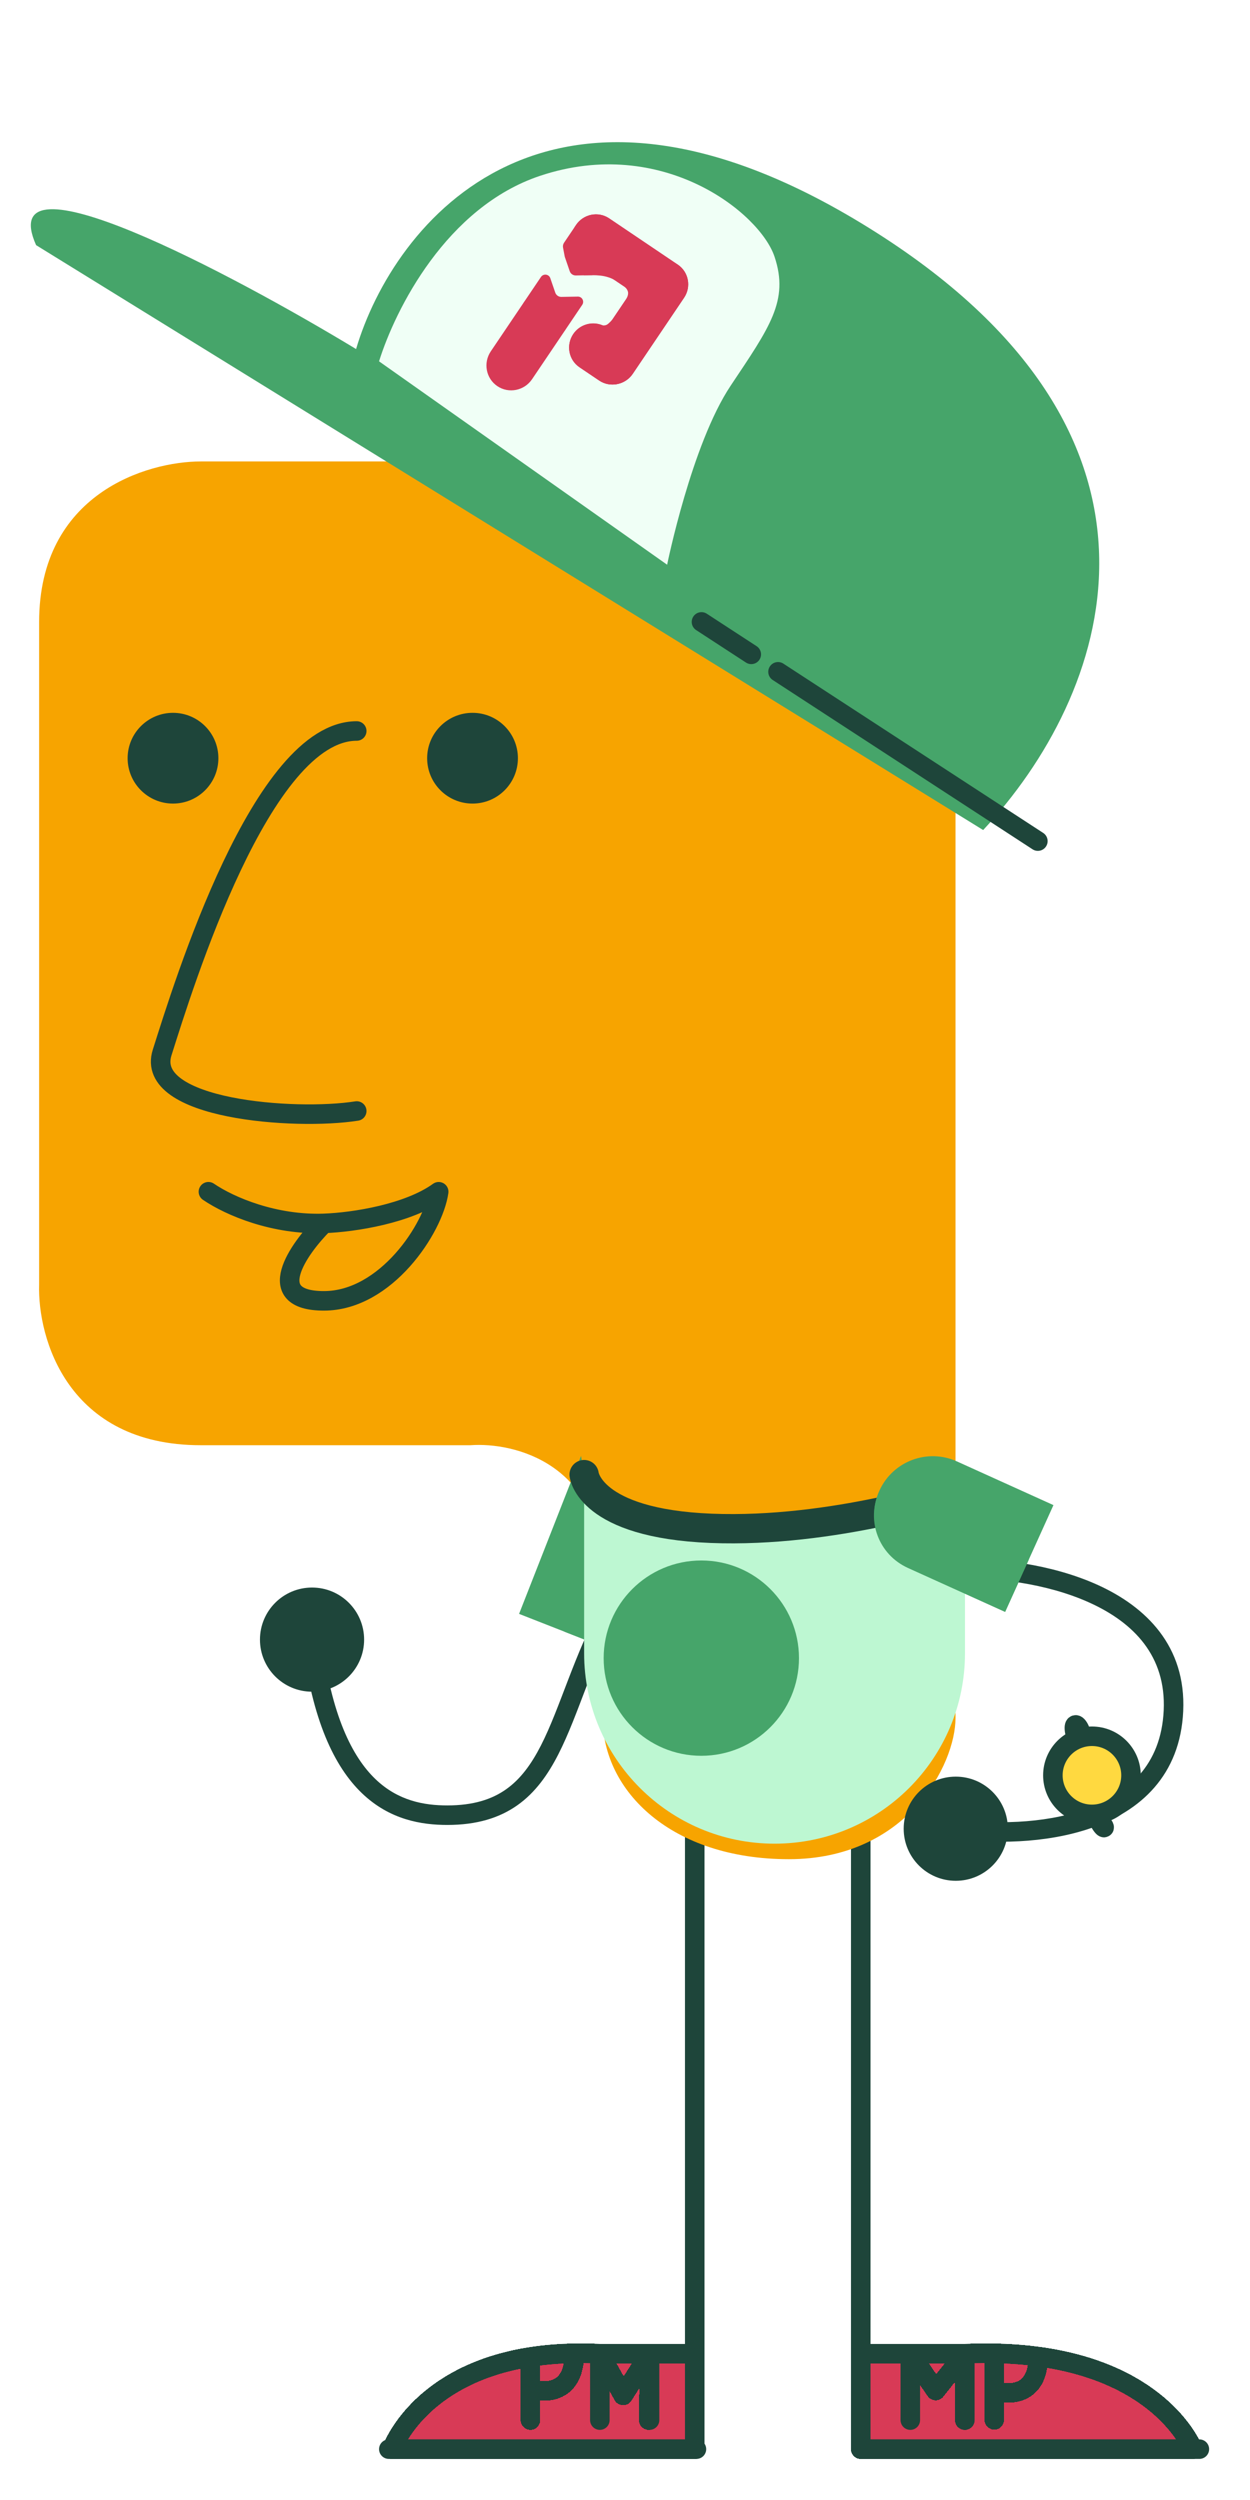 <svg width="128" height="256" viewBox="0 0 128 256" fill="none" xmlns="http://www.w3.org/2000/svg">
<g id="Group 511">
<g id="Group 168">
<g id="Group 166">
<g id="Group 146">
<g id="Vector 1737" filter="url(#filter0_d_200_844)">
<path d="M122.141 246.793H88.141V237.022H93.216H98.798C118.082 236.172 122.141 246.793 122.141 246.793Z" fill="#D83A56"/>
<path d="M88.141 181.793V237.022M98.798 237.022C118.082 236.172 122.141 246.793 122.141 246.793H88.141V237.022M98.798 237.022V243.819M98.798 237.022C96.719 237.022 94.819 237.022 93.216 237.022M88.141 237.022C88.141 237.022 90.123 237.022 93.216 237.022M93.216 237.022V243.819" stroke="#1E453A" stroke-width="2" stroke-linecap="round" stroke-linejoin="round"/>
</g>
<g id="Vector 1736" filter="url(#filter1_d_200_844)">
<path d="M40.141 246.793H71.141V237.022H66.514H61.425C43.843 236.172 40.141 246.793 40.141 246.793Z" fill="#D83A56"/>
<path d="M71.141 181.793V237.022M61.425 237.022C43.843 236.172 40.141 246.793 40.141 246.793H71.141V237.022M61.425 237.022V243.819M61.425 237.022C63.32 237.022 65.053 237.022 66.514 237.022M71.141 237.022C71.141 237.022 69.334 237.022 66.514 237.022M66.514 237.022V243.819" stroke="#1E453A" stroke-width="2" stroke-linecap="round" stroke-linejoin="round"/>
</g>
<g id="Vector 1730" filter="url(#filter2_d_200_844)">
<path d="M71.141 181.793V237.022M61.425 237.022C63.32 237.022 65.053 237.022 66.514 237.022M61.425 237.022L63.815 241.293L66.514 237.022M61.425 237.022C60.518 236.978 59.649 236.965 58.815 236.979M71.141 237.022V246.793H40.141C40.141 246.793 42.8 239.164 54.315 237.355M71.141 237.022C71.141 237.022 69.334 237.022 66.514 237.022M66.425 243.819L66.514 237.022M54.315 243.819V240.587M54.315 237.355V240.587M54.315 237.355C55.686 237.139 57.182 237.006 58.815 236.979M54.315 240.587C55.815 241.113 58.815 241.127 58.815 236.979" stroke="#1E453A" stroke-width="2" stroke-linecap="round" stroke-linejoin="round" shape-rendering="crispEdges"/>
</g>
<g id="Vector 1731" filter="url(#filter3_d_200_844)">
<path d="M88.141 181.793V237.022M98.798 237.022V243.819M98.798 237.022C96.719 237.022 94.819 237.022 93.216 237.022M98.798 237.022L95.815 240.793L93.216 237.022M98.798 237.022C99.848 236.975 100.853 236.963 101.815 236.981M88.141 237.022V246.793H122.141C122.141 246.793 119.182 239.051 106.315 237.316M88.141 237.022C88.141 237.022 90.123 237.022 93.216 237.022M101.815 243.793V240.793M101.815 236.981V240.793M101.815 236.981C103.435 237.012 104.932 237.129 106.315 237.316M101.815 240.793C103.315 241.308 106.315 241.334 106.315 237.316" stroke="#1E453A" stroke-width="2" stroke-linecap="round" stroke-linejoin="round" shape-rendering="crispEdges"/>
</g>
<g id="Vector 1727" filter="url(#filter4_dgn_200_844)">
<path d="M97.845 59.709V171.919C97.845 176.74 92.827 186.381 80.784 186.381C68.74 186.381 61.715 179.399 61.715 171.919V157.456C61.715 145.886 52.682 143.659 48.166 143.991H20.566C6.917 143.991 3.839 133.02 4.006 127.534V86.64V59.709C4.006 46.543 15.046 43.252 20.566 43.252H81.285C95.336 43.252 98.18 54.224 97.845 59.709Z" fill="#F7A400"/>
</g>
<path id="Vector 1728" d="M36.529 74.853C26.815 74.853 18.815 100.793 16.603 107.78C14.753 113.624 30.219 114.765 36.529 113.767" stroke="#1E453A" stroke-width="2" stroke-linecap="round"/>
<path id="Vector 1729" d="M21.343 122.034C23.587 123.56 28.112 125.453 33.169 125.275M33.169 125.275C36.279 125.166 41.817 124.276 44.922 122.036C44.395 125.76 39.525 133.207 33.169 133.207C26.813 133.207 30.521 127.919 33.169 125.275Z" stroke="#1E453A" stroke-width="2" stroke-linecap="round" stroke-linejoin="round"/>
<g id="Vector 1733" filter="url(#filter5_d_200_844)">
<path d="M61.747 160.017C62.013 159.533 62.621 159.356 63.105 159.622C63.589 159.887 63.766 160.495 63.5 160.979L61.747 160.017ZM45.804 181.875L45.804 182.875L45.804 181.875ZM37.286 163.897C37.286 166.842 34.898 169.23 31.953 169.23C29.007 169.23 26.62 166.842 26.62 163.897C26.62 160.951 29.007 158.564 31.953 158.564C34.898 158.564 37.286 160.951 37.286 163.897ZM62.623 160.498L63.5 160.979C62.068 163.588 61.014 166.206 60.053 168.705C59.102 171.179 58.226 173.584 57.17 175.649C56.108 177.726 54.821 179.554 52.985 180.853C51.134 182.164 48.815 182.875 45.804 182.875L45.804 181.875L45.804 180.875C48.482 180.875 50.377 180.249 51.829 179.221C53.297 178.182 54.402 176.669 55.39 174.738C56.383 172.794 57.212 170.523 58.187 167.987C59.152 165.476 60.245 162.751 61.747 160.017L62.623 160.498ZM45.804 181.875L45.804 182.875C43.175 182.874 39.908 182.359 37.057 179.62C34.231 176.905 31.964 172.15 30.96 164.019L31.953 163.897L32.945 163.774C33.921 171.678 36.084 175.911 38.442 178.177C40.775 180.418 43.444 180.874 45.804 180.875L45.804 181.875Z" fill="#1E453A"/>
</g>
<path id="Rectangle 401" d="M53.153 165.262L59.498 149.083L60.315 154L67.815 156L64.325 169.643L53.153 165.262Z" fill="#46A56A"/>
<g id="Rectangle 403">
<rect x="57.808" y="167.087" width="10" height="7" transform="rotate(-68.586 57.808 167.087)" fill="#46A56A" style="mix-blend-mode:multiply"/>
</g>
<path id="Rectangle 404" d="M59.815 152.793C59.815 152.793 64.315 155.793 79.315 155.793C94.315 155.793 98.815 152.793 98.815 152.793V169.293C98.815 180.063 90.084 188.793 79.315 188.793C68.545 188.793 59.815 180.063 59.815 169.293V152.793Z" fill="#BDF7D2"/>
<path id="Vector 1994" d="M97.815 152.831C97.815 152.831 85.315 157 72.815 156.5C60.315 156 59.815 151 59.815 151" stroke="#1E453A" stroke-width="3" stroke-linecap="round"/>
<g id="Vector 1734" filter="url(#filter6_d_200_844)">
<path d="M98.234 155.66C97.682 155.681 97.252 156.146 97.273 156.698C97.294 157.25 97.759 157.68 98.311 157.658L98.234 155.66ZM92.537 183.261C92.537 186.206 94.925 188.594 97.871 188.594C100.816 188.594 103.204 186.206 103.204 183.261C103.204 180.315 100.816 177.927 97.871 177.927C94.925 177.927 92.537 180.315 92.537 183.261ZM98.272 156.659L98.311 157.658C101.688 157.528 107.134 158.087 111.623 160.137C116.08 162.172 119.416 165.568 119.163 171.134L120.162 171.179L121.161 171.225C121.465 164.547 117.34 160.549 112.454 158.318C107.601 156.102 101.823 155.522 98.234 155.66L98.272 156.659ZM120.162 171.179L119.163 171.134C119.033 173.982 118.098 176.116 116.701 177.727C115.291 179.352 113.362 180.498 111.174 181.27C106.775 182.823 101.519 182.794 98.018 182.272L97.871 183.261L97.723 184.25C101.42 184.801 107.031 184.853 111.839 183.156C114.254 182.304 116.514 180.994 118.211 179.038C119.921 177.068 121.012 174.497 121.161 171.225L120.162 171.179Z" fill="#1E453A"/>
</g>
<path id="Rectangle 400" d="M90.052 152.642C91.418 149.623 94.973 148.284 97.992 149.65L107.874 154.124L102.925 165.056L93.043 160.582C90.024 159.216 88.685 155.66 90.052 152.642Z" fill="#46A56A"/>
<g id="Rectangle 402">
<path d="M90.015 152.777L105.342 159.716L102.925 165.056L92.937 160.534C89.988 159.199 88.68 155.726 90.015 152.777Z" fill="#46A56A" style="mix-blend-mode:multiply"/>
</g>
</g>
<circle id="Ellipse 954" cx="17.716" cy="77.64" r="4.647" fill="#1E453A"/>
<circle id="Ellipse 955" cx="48.387" cy="77.64" r="4.647" fill="#1E453A"/>
</g>
<path id="Vector 2010" d="M100.676 84.997L3.695 25.102C-0.773 15.033 23.679 28.001 36.463 35.743C40.258 22.899 56.221 2.53 89.715 23.801C123.21 45.073 113.483 71.286 100.676 84.997Z" fill="#46A56A"/>
<g id="Vector 2011" filter="url(#filter7_d_200_844)">
<path d="M79.67 64.793L106.277 82.13" stroke="#1E453A" stroke-width="2" stroke-linecap="round" stroke-linejoin="round"/>
</g>
<g id="Vector 2013" filter="url(#filter8_d_200_844)">
<path d="M71.832 59.684L76.93 63.006" stroke="#1E453A" stroke-width="2" stroke-linecap="round" stroke-linejoin="round"/>
</g>
<path id="Vector 2012" d="M68.315 57.828L38.815 37.001C40.481 31.667 45.715 21.201 55.315 18.001C67.815 13.835 77.815 21.793 79.315 26.293C80.815 30.793 78.815 33.502 74.815 39.502C70.815 45.502 68.315 57.828 68.315 57.828Z" fill="#F0FFF6"/>
<path id="Vector 2009" d="M112.315 186.292C114.315 187.793 111.815 188.295 110.815 179.293C111.172 176.794 109.315 175.293 110.315 178.293" stroke="#1E453A" stroke-width="2" stroke-linecap="round" stroke-linejoin="round"/>
<circle id="Ellipse 999" cx="111.815" cy="181.793" r="4" fill="#FFD940" stroke="#1E453A" stroke-width="2"/>
<circle id="Ellipse 1000" cx="71.815" cy="169.793" r="10" fill="#46A56A"/>
</g>
<path id="Vector 2217" d="M39.815 250.793H71.315" stroke="#1E453A" stroke-width="2" stroke-linecap="round"/>
<path id="Vector 2218" d="M88.815 250.793L122.815 250.793" stroke="#1E453A" stroke-width="2" stroke-linecap="round"/>
<g id="PropelMapper Logo -With text">
<g id="Group 368">
<g id="Vector">
<path d="M58.983 23.041C59.743 21.914 61.263 21.609 62.377 22.361L69.377 27.083C70.491 27.834 70.778 29.357 70.018 30.485C69.257 31.612 67.738 31.916 66.624 31.165L59.623 26.443C58.509 25.692 58.222 24.169 58.983 23.041Z" fill="#D83A56"/>
<path d="M53.514 31.149C54.311 29.967 55.904 29.648 57.071 30.435C58.239 31.223 58.54 32.819 57.743 34.001L54.486 38.828C53.689 40.01 52.097 40.329 50.929 39.542C49.761 38.754 49.461 37.158 50.258 35.976L53.514 31.149Z" fill="#D83A56"/>
<path d="M58.702 34.207C59.462 33.08 60.982 32.775 62.096 33.527L64.113 34.887C65.227 35.639 65.514 37.162 64.754 38.289C63.993 39.416 62.474 39.721 61.359 38.97L59.342 37.609C58.228 36.858 57.942 35.334 58.702 34.207Z" fill="#D83A56"/>
<path d="M66.038 27.783C66.794 26.662 68.305 26.359 69.413 27.107C70.521 27.854 70.806 29.368 70.05 30.489L64.795 38.279C64.039 39.4 62.528 39.703 61.42 38.956C60.313 38.209 60.028 36.694 60.784 35.573L66.038 27.783Z" fill="#D83A56"/>
<path d="M62.377 22.361L69.413 27.107C70.521 27.854 70.806 29.368 70.05 30.489L64.795 38.279C64.035 39.407 62.474 39.721 61.359 38.97L59.342 37.609C58.228 36.858 57.942 35.334 58.702 34.207C59.375 33.21 60.629 32.888 61.678 33.311C61.678 33.311 61.882 33.361 62.101 33.269C62.321 33.178 62.708 32.721 62.708 32.721L64.114 30.636C64.114 30.636 64.384 30.236 64.304 29.886C64.232 29.57 63.97 29.376 63.921 29.342L63.913 29.337L59.612 26.435C58.962 25.955 57.911 24.63 58.983 23.041C59.743 21.914 61.263 21.609 62.377 22.361Z" fill="#D83A56"/>
<path d="M59.17 30.372C59.371 30.368 59.557 30.477 59.651 30.654C59.746 30.831 59.735 31.047 59.621 31.215L57.862 33.824C57.694 34.073 57.358 34.14 57.111 33.974L53.776 31.724C53.529 31.558 53.465 31.221 53.633 30.972L55.393 28.363C55.508 28.192 55.709 28.101 55.911 28.126C56.114 28.152 56.284 28.29 56.35 28.483L56.859 29.964C56.95 30.231 57.202 30.407 57.484 30.402L59.17 30.372Z" fill="#D83A56"/>
<path d="M58.339 27.77L57.846 26.334C57.836 26.304 57.828 26.273 57.822 26.242L57.654 25.353C57.622 25.181 57.659 25.003 57.757 24.858L58.879 23.194C59.084 22.891 59.492 22.809 59.791 23.011L62.936 25.132C63.235 25.334 63.312 25.744 63.108 26.047L61.983 27.714C61.885 27.859 61.734 27.96 61.563 27.995L60.709 28.166C60.67 28.174 60.631 28.178 60.591 28.179L58.964 28.208C58.682 28.213 58.431 28.036 58.339 27.77Z" fill="#D83A56"/>
<path d="M63.151 28.789C61.975 28.076 60.955 28.186 59.772 28.186L61.626 26.723C62.767 27.838 64.761 29.766 63.151 28.789Z" fill="#D83A56"/>
</g>
</g>
</g>
</g>
<defs>
<filter id="filter0_d_200_844" x="83.141" y="180.793" width="44" height="75" filterUnits="userSpaceOnUse" color-interpolation-filters="sRGB">
<feFlood flood-opacity="0" result="BackgroundImageFix"/>
<feColorMatrix in="SourceAlpha" type="matrix" values="0 0 0 0 0 0 0 0 0 0 0 0 0 0 0 0 0 0 127 0" result="hardAlpha"/>
<feOffset dy="4"/>
<feGaussianBlur stdDeviation="2"/>
<feComposite in2="hardAlpha" operator="out"/>
<feColorMatrix type="matrix" values="0 0 0 0 0 0 0 0 0 0 0 0 0 0 0 0 0 0 0.25 0"/>
<feBlend mode="normal" in2="BackgroundImageFix" result="effect1_dropShadow_200_844"/>
<feBlend mode="normal" in="SourceGraphic" in2="effect1_dropShadow_200_844" result="shape"/>
</filter>
<filter id="filter1_d_200_844" x="35.141" y="180.793" width="41" height="75" filterUnits="userSpaceOnUse" color-interpolation-filters="sRGB">
<feFlood flood-opacity="0" result="BackgroundImageFix"/>
<feColorMatrix in="SourceAlpha" type="matrix" values="0 0 0 0 0 0 0 0 0 0 0 0 0 0 0 0 0 0 127 0" result="hardAlpha"/>
<feOffset dy="4"/>
<feGaussianBlur stdDeviation="2"/>
<feComposite in2="hardAlpha" operator="out"/>
<feColorMatrix type="matrix" values="0 0 0 0 0 0 0 0 0 0 0 0 0 0 0 0 0 0 0.25 0"/>
<feBlend mode="normal" in2="BackgroundImageFix" result="effect1_dropShadow_200_844"/>
<feBlend mode="normal" in="SourceGraphic" in2="effect1_dropShadow_200_844" result="shape"/>
</filter>
<filter id="filter2_d_200_844" x="35.141" y="180.793" width="41" height="75" filterUnits="userSpaceOnUse" color-interpolation-filters="sRGB">
<feFlood flood-opacity="0" result="BackgroundImageFix"/>
<feColorMatrix in="SourceAlpha" type="matrix" values="0 0 0 0 0 0 0 0 0 0 0 0 0 0 0 0 0 0 127 0" result="hardAlpha"/>
<feOffset dy="4"/>
<feGaussianBlur stdDeviation="2"/>
<feComposite in2="hardAlpha" operator="out"/>
<feColorMatrix type="matrix" values="0 0 0 0 0 0 0 0 0 0 0 0 0 0 0 0 0 0 0.25 0"/>
<feBlend mode="normal" in2="BackgroundImageFix" result="effect1_dropShadow_200_844"/>
<feBlend mode="normal" in="SourceGraphic" in2="effect1_dropShadow_200_844" result="shape"/>
</filter>
<filter id="filter3_d_200_844" x="83.141" y="180.793" width="44" height="75" filterUnits="userSpaceOnUse" color-interpolation-filters="sRGB">
<feFlood flood-opacity="0" result="BackgroundImageFix"/>
<feColorMatrix in="SourceAlpha" type="matrix" values="0 0 0 0 0 0 0 0 0 0 0 0 0 0 0 0 0 0 127 0" result="hardAlpha"/>
<feOffset dy="4"/>
<feGaussianBlur stdDeviation="2"/>
<feComposite in2="hardAlpha" operator="out"/>
<feColorMatrix type="matrix" values="0 0 0 0 0 0 0 0 0 0 0 0 0 0 0 0 0 0 0.25 0"/>
<feBlend mode="normal" in2="BackgroundImageFix" result="effect1_dropShadow_200_844"/>
<feBlend mode="normal" in="SourceGraphic" in2="effect1_dropShadow_200_844" result="shape"/>
</filter>
<filter id="filter4_dgn_200_844" x="0" y="41.752" width="101.871" height="152.63" filterUnits="userSpaceOnUse" color-interpolation-filters="sRGB">
<feFlood flood-opacity="0" result="BackgroundImageFix"/>
<feColorMatrix in="SourceAlpha" type="matrix" values="0 0 0 0 0 0 0 0 0 0 0 0 0 0 0 0 0 0 127 0" result="hardAlpha"/>
<feOffset dy="4"/>
<feGaussianBlur stdDeviation="2"/>
<feComposite in2="hardAlpha" operator="out"/>
<feColorMatrix type="matrix" values="0 0 0 0 0 0 0 0 0 0 0 0 0 0 0 0 0 0 0.25 0"/>
<feBlend mode="normal" in2="BackgroundImageFix" result="effect1_dropShadow_200_844"/>
<feBlend mode="normal" in="SourceGraphic" in2="effect1_dropShadow_200_844" result="shape"/>
<feTurbulence type="fractalNoise" baseFrequency="2 2" numOctaves="3" seed="4592" />
<feDisplacementMap in="shape" scale="3" xChannelSelector="R" yChannelSelector="G" result="displacedImage" width="100%" height="100%" />
<feMerge result="effect2_texture_200_844">
<feMergeNode in="displacedImage"/>
</feMerge>
<feTurbulence type="fractalNoise" baseFrequency="2 2" stitchTiles="stitch" numOctaves="3" result="noise" seed="3823" />
<feColorMatrix in="noise" type="luminanceToAlpha" result="alphaNoise" />
<feComponentTransfer in="alphaNoise" result="coloredNoise1">
<feFuncA type="discrete" tableValues="1 1 1 1 1 1 1 1 1 1 1 1 1 1 1 1 1 1 1 1 1 1 1 1 1 1 1 1 1 1 1 1 1 1 1 1 1 1 1 1 1 1 1 1 1 1 1 1 1 1 1 0 0 0 0 0 0 0 0 0 0 0 0 0 0 0 0 0 0 0 0 0 0 0 0 0 0 0 0 0 0 0 0 0 0 0 0 0 0 0 0 0 0 0 0 0 0 0 0 0 "/>
</feComponentTransfer>
<feComposite operator="in" in2="effect2_texture_200_844" in="coloredNoise1" result="noise1Clipped" />
<feFlood flood-color="rgba(243, 135, 1, 0.65)" result="color1Flood" />
<feComposite operator="in" in2="noise1Clipped" in="color1Flood" result="color1" />
<feMerge result="effect3_noise_200_844">
<feMergeNode in="effect2_texture_200_844" />
<feMergeNode in="color1" />
</feMerge>
</filter>
<filter id="filter5_d_200_844" x="22.62" y="158.563" width="45.004" height="32.312" filterUnits="userSpaceOnUse" color-interpolation-filters="sRGB">
<feFlood flood-opacity="0" result="BackgroundImageFix"/>
<feColorMatrix in="SourceAlpha" type="matrix" values="0 0 0 0 0 0 0 0 0 0 0 0 0 0 0 0 0 0 127 0" result="hardAlpha"/>
<feOffset dy="4"/>
<feGaussianBlur stdDeviation="2"/>
<feComposite in2="hardAlpha" operator="out"/>
<feColorMatrix type="matrix" values="0 0 0 0 0 0 0 0 0 0 0 0 0 0 0 0 0 0 0.25 0"/>
<feBlend mode="normal" in2="BackgroundImageFix" result="effect1_dropShadow_200_844"/>
<feBlend mode="normal" in="SourceGraphic" in2="effect1_dropShadow_200_844" result="shape"/>
</filter>
<filter id="filter6_d_200_844" x="88.537" y="155.641" width="36.639" height="40.953" filterUnits="userSpaceOnUse" color-interpolation-filters="sRGB">
<feFlood flood-opacity="0" result="BackgroundImageFix"/>
<feColorMatrix in="SourceAlpha" type="matrix" values="0 0 0 0 0 0 0 0 0 0 0 0 0 0 0 0 0 0 127 0" result="hardAlpha"/>
<feOffset dy="4"/>
<feGaussianBlur stdDeviation="2"/>
<feComposite in2="hardAlpha" operator="out"/>
<feColorMatrix type="matrix" values="0 0 0 0 0 0 0 0 0 0 0 0 0 0 0 0 0 0 0.25 0"/>
<feBlend mode="normal" in2="BackgroundImageFix" result="effect1_dropShadow_200_844"/>
<feBlend mode="normal" in="SourceGraphic" in2="effect1_dropShadow_200_844" result="shape"/>
</filter>
<filter id="filter7_d_200_844" x="74.67" y="63.792" width="36.607" height="27.338" filterUnits="userSpaceOnUse" color-interpolation-filters="sRGB">
<feFlood flood-opacity="0" result="BackgroundImageFix"/>
<feColorMatrix in="SourceAlpha" type="matrix" values="0 0 0 0 0 0 0 0 0 0 0 0 0 0 0 0 0 0 127 0" result="hardAlpha"/>
<feOffset dy="4"/>
<feGaussianBlur stdDeviation="2"/>
<feComposite in2="hardAlpha" operator="out"/>
<feColorMatrix type="matrix" values="0 0 0 0 0 0 0 0 0 0 0 0 0 0 0 0 0 0 0.25 0"/>
<feBlend mode="normal" in2="BackgroundImageFix" result="effect1_dropShadow_200_844"/>
<feBlend mode="normal" in="SourceGraphic" in2="effect1_dropShadow_200_844" result="shape"/>
</filter>
<filter id="filter8_d_200_844" x="66.832" y="58.684" width="15.098" height="13.322" filterUnits="userSpaceOnUse" color-interpolation-filters="sRGB">
<feFlood flood-opacity="0" result="BackgroundImageFix"/>
<feColorMatrix in="SourceAlpha" type="matrix" values="0 0 0 0 0 0 0 0 0 0 0 0 0 0 0 0 0 0 127 0" result="hardAlpha"/>
<feOffset dy="4"/>
<feGaussianBlur stdDeviation="2"/>
<feComposite in2="hardAlpha" operator="out"/>
<feColorMatrix type="matrix" values="0 0 0 0 0 0 0 0 0 0 0 0 0 0 0 0 0 0 0.25 0"/>
<feBlend mode="normal" in2="BackgroundImageFix" result="effect1_dropShadow_200_844"/>
<feBlend mode="normal" in="SourceGraphic" in2="effect1_dropShadow_200_844" result="shape"/>
</filter>
</defs>
</svg>
